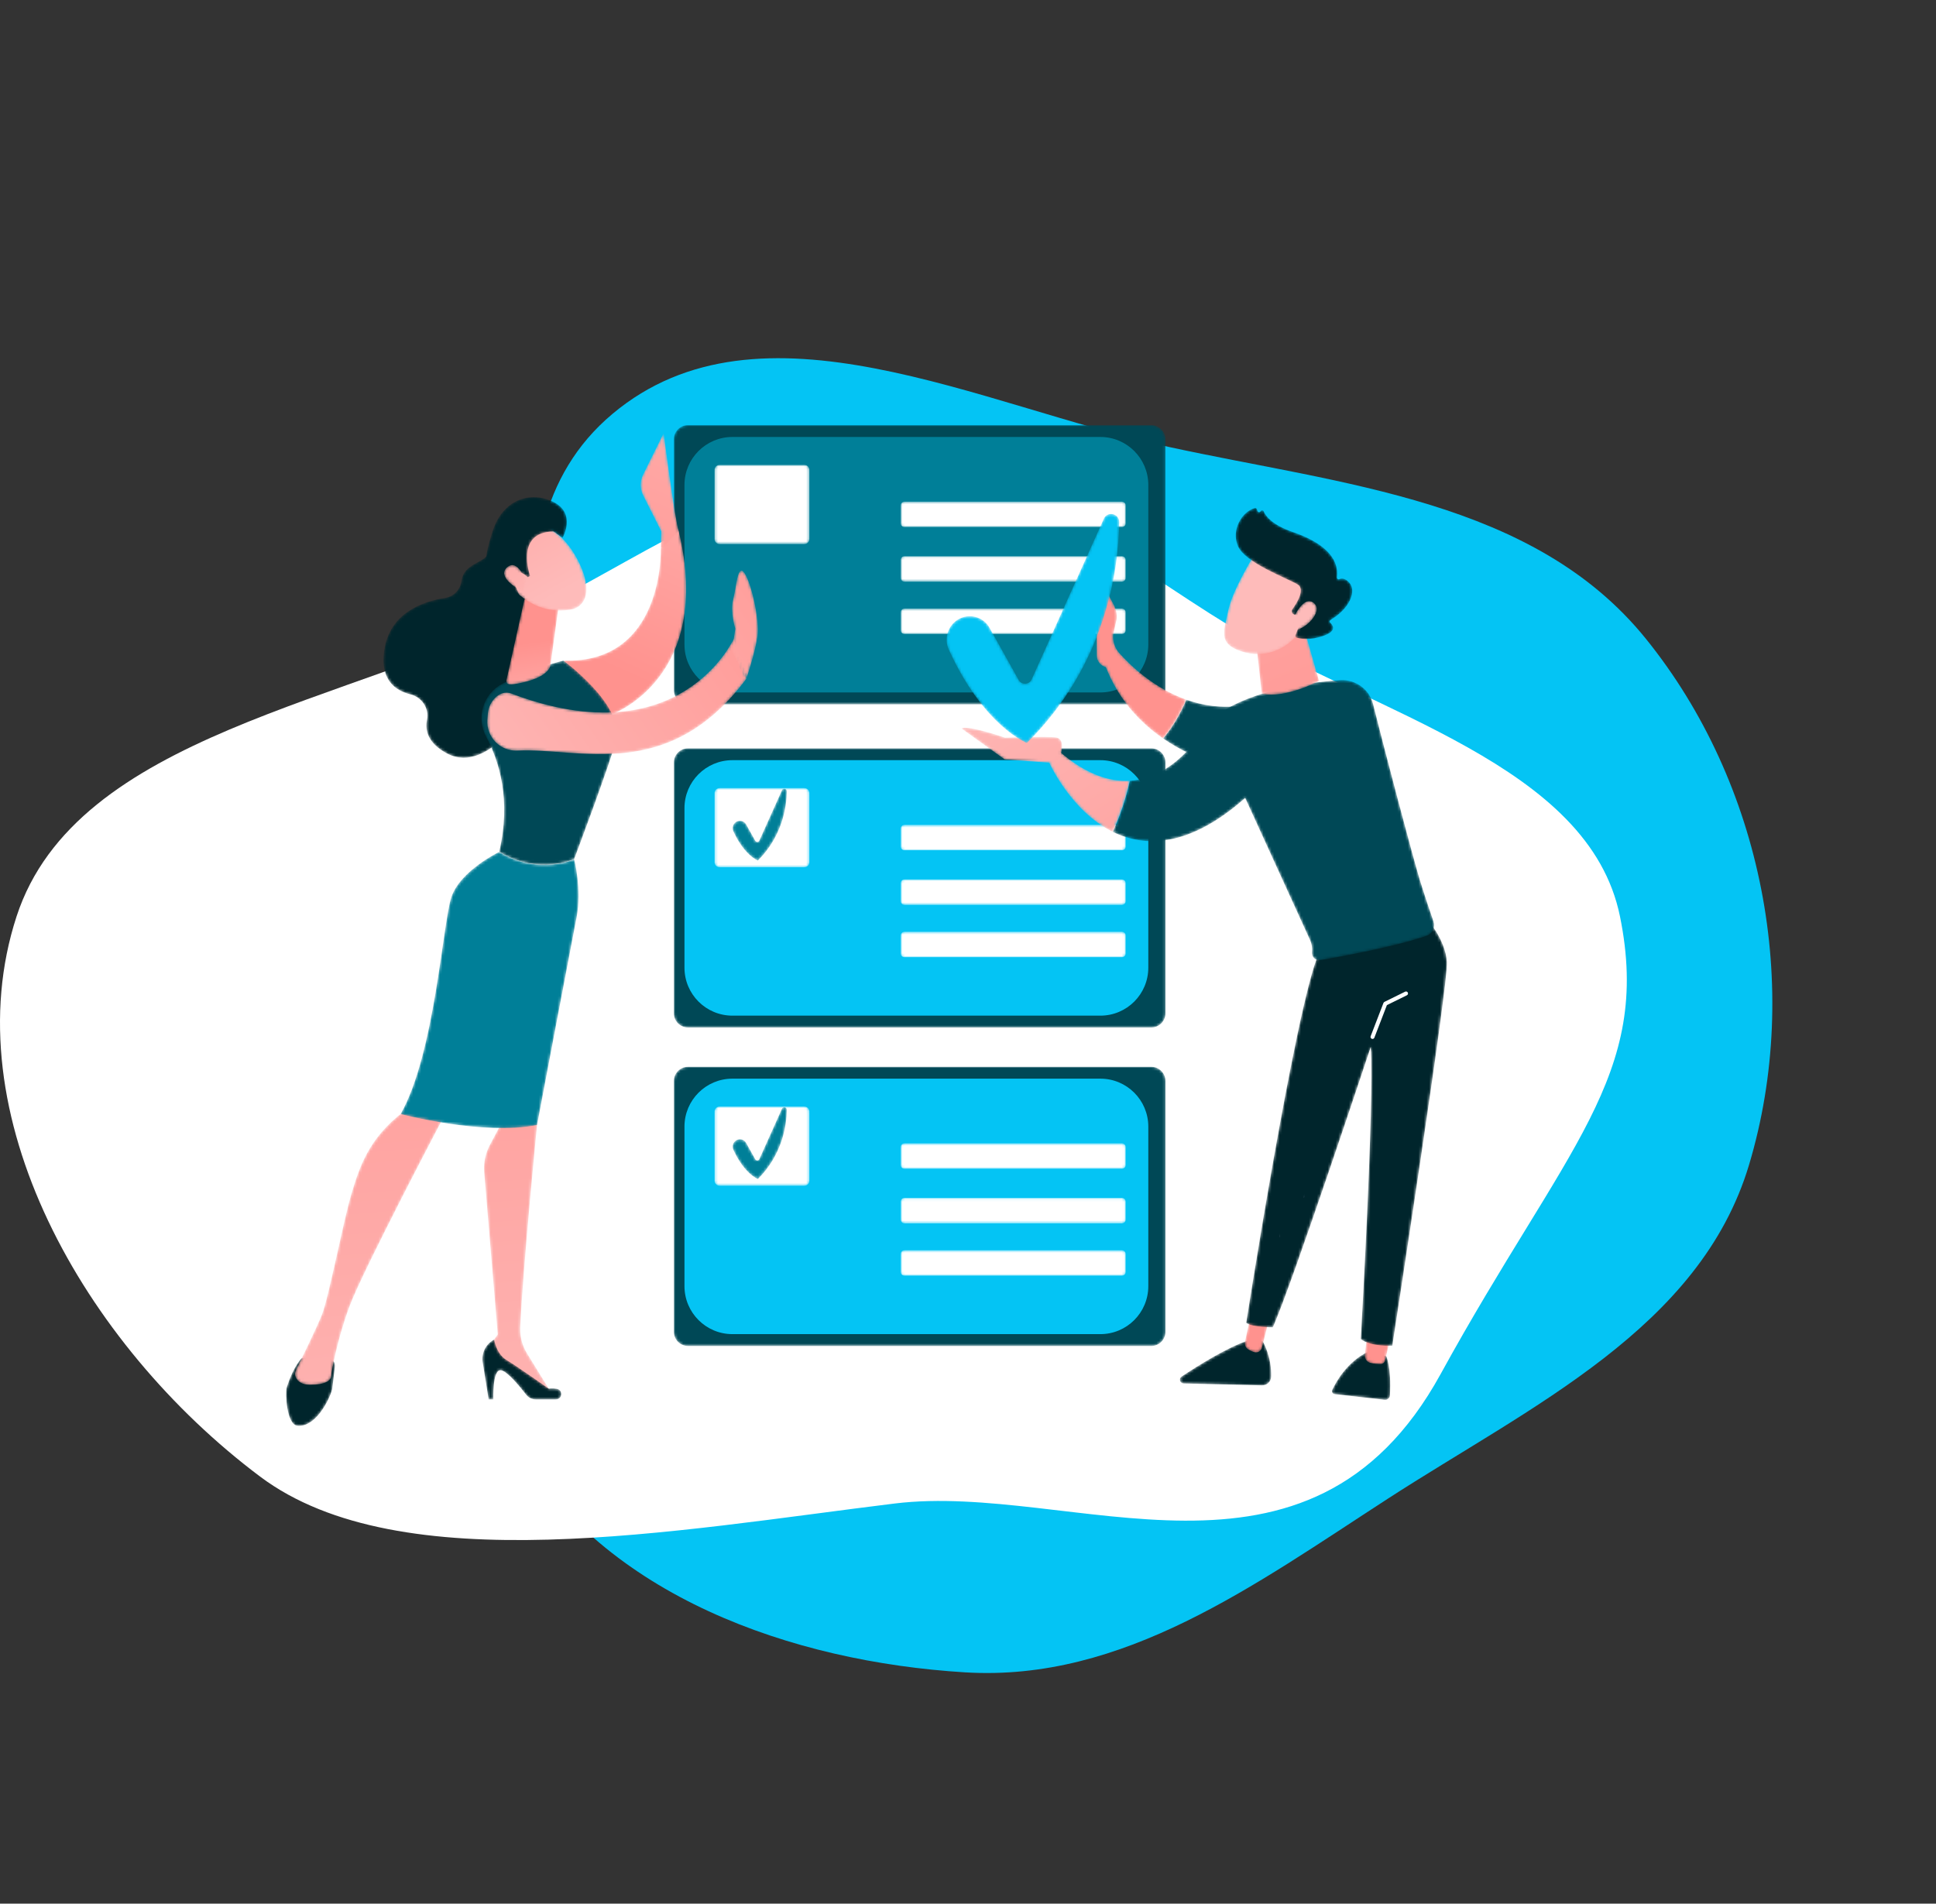 <?xml version="1.0" encoding="UTF-8"?> <svg xmlns="http://www.w3.org/2000/svg" width="724" height="712" viewBox="0 0 724 712" fill="none"><rect x="0" y="0" width="724" height="712" fill="#333333" stroke="none"/> <path fill-rule="evenodd" clip-rule="evenodd" d="M615.473 238.868C659.172 292.935 674.027 369.155 654.072 435.71C635.765 496.765 572.519 525.893 519.03 560.521C469.309 592.709 420.062 629.097 360.922 625.488C295.932 621.521 226.158 596.829 193.206 540.635C161.613 486.761 199.99 423.067 205.768 360.904C212.421 289.329 174.002 200.925 229.073 154.779C284.38 108.436 366.466 151.791 437.005 167.142C502.122 181.313 573.567 187.019 615.473 238.868Z" fill="#04C4F4"></path> <path fill-rule="evenodd" clip-rule="evenodd" d="M334.608 176.85C383.609 178.104 419.721 209.546 459.797 234.062C514.282 267.393 594.211 285.775 605.82 342.762C617.973 402.418 585.378 428.97 538.737 513.934C489.456 603.709 401.053 554.205 334.608 562.334C252.877 572.334 149.873 591.731 97.274 552.271C31.331 502.801 -17.831 416.417 6.19 342.762C28.512 274.314 130.996 263.234 201.813 227.459C245.249 205.515 284.376 175.564 334.608 176.85Z" fill="white"></path> <mask id="mask0_2789_44" style="mask-type:luminance" maskUnits="userSpaceOnUse" x="252" y="159" width="184" height="105"> <path d="M430.531 263.422H257.321C254.381 263.422 252 261.04 252 258.101V164.318C252 161.381 254.381 159 257.321 159H430.531C433.468 159 435.85 161.381 435.85 164.318V258.101C435.85 261.04 433.468 263.422 430.531 263.422Z" fill="white"></path> </mask> <g mask="url(#mask0_2789_44)"> <path d="M430.533 263.423H257.322C254.383 263.423 252 261.04 252 258.101V164.32C252 161.381 254.383 159.003 257.322 159.003H430.533C433.466 159.003 435.85 161.381 435.85 164.32V258.101C435.85 261.04 433.466 263.423 430.533 263.423Z" fill="#004856"></path> </g> <path d="M411.497 258.985H273.903C264.003 258.985 255.969 250.956 255.969 241.05V181.368C255.969 171.463 264.003 163.434 273.903 163.434H411.497C421.398 163.434 429.427 171.463 429.427 181.368V241.05C429.427 250.956 421.398 258.985 411.497 258.985Z" fill="#007F98"></path> <mask id="mask1_2789_44" style="mask-type:luminance" maskUnits="userSpaceOnUse" x="336" y="187" width="85" height="11"> <path d="M419.555 197.148H338.243C337.464 197.148 336.832 196.515 336.832 195.737V189.036C336.832 188.257 337.464 187.625 338.243 187.625H419.555C420.336 187.625 420.969 188.257 420.969 189.036V195.737C420.969 196.515 420.336 197.148 419.555 197.148Z" fill="white"></path> </mask> <g mask="url(#mask1_2789_44)"> <path d="M419.555 197.148H338.243C337.468 197.148 336.832 196.512 336.832 195.737V189.033C336.832 188.258 337.468 187.622 338.243 187.622H419.555C420.339 187.622 420.97 188.258 420.97 189.033V195.737C420.97 196.512 420.339 197.148 419.555 197.148Z" fill="white"></path> </g> <mask id="mask2_2789_44" style="mask-type:luminance" maskUnits="userSpaceOnUse" x="336" y="208" width="85" height="10"> <path d="M419.555 217.561H338.243C337.464 217.561 336.832 216.928 336.832 216.147V209.448C336.832 208.668 337.464 208.035 338.243 208.035H419.555C420.336 208.035 420.969 208.668 420.969 209.448V216.147C420.969 216.928 420.336 217.561 419.555 217.561Z" fill="white"></path> </mask> <g mask="url(#mask2_2789_44)"> <path d="M419.555 217.558H338.243C337.468 217.558 336.832 216.927 336.832 216.148V209.448C336.832 208.668 337.468 208.032 338.243 208.032H419.555C420.339 208.032 420.97 208.668 420.97 209.448V216.148C420.97 216.927 420.339 217.558 419.555 217.558Z" fill="white"></path> </g> <mask id="mask3_2789_44" style="mask-type:luminance" maskUnits="userSpaceOnUse" x="336" y="227" width="85" height="11"> <path d="M419.555 237.14H338.243C337.464 237.14 336.832 236.508 336.832 235.727V229.028C336.832 228.247 337.464 227.615 338.243 227.615H419.555C420.336 227.615 420.969 228.247 420.969 229.028V235.727C420.969 236.508 420.336 237.14 419.555 237.14Z" fill="white"></path> </mask> <g mask="url(#mask3_2789_44)"> <path d="M419.555 237.137H338.243C337.468 237.137 336.832 236.506 336.832 235.727V229.027C336.832 228.247 337.468 227.611 338.243 227.611H419.555C420.339 227.611 420.97 228.247 420.97 229.027V235.727C420.97 236.506 420.339 237.137 419.555 237.137Z" fill="white"></path> </g> <mask id="mask4_2789_44" style="mask-type:luminance" maskUnits="userSpaceOnUse" x="267" y="173" width="36" height="31"> <path d="M300.808 203.498H269.11C268.073 203.498 267.23 202.658 267.23 201.621V175.744C267.23 174.707 268.073 173.867 269.11 173.867H300.808C301.845 173.867 302.685 174.707 302.685 175.744V201.621C302.685 202.658 301.845 203.498 300.808 203.498Z" fill="white"></path> </mask> <g mask="url(#mask4_2789_44)"> <path d="M300.799 203.5H269.101C268.066 203.5 267.223 202.661 267.223 201.622V175.745C267.223 174.707 268.066 173.867 269.101 173.867H300.799C301.838 173.867 302.677 174.707 302.677 175.745V201.622C302.677 202.661 301.838 203.5 300.799 203.5Z" fill="white"></path> </g> <mask id="mask5_2789_44" style="mask-type:luminance" maskUnits="userSpaceOnUse" x="252" y="279" width="184" height="106"> <path d="M430.531 384.304H257.321C254.381 384.304 252 381.92 252 378.983V285.2C252 282.263 254.381 279.882 257.321 279.882H430.531C433.468 279.882 435.85 282.263 435.85 285.2V378.983C435.85 381.92 433.468 384.304 430.531 384.304Z" fill="white"></path> </mask> <g mask="url(#mask5_2789_44)"> <path d="M430.533 384.304H257.322C254.383 384.304 252 381.92 252 378.983V285.2C252 282.263 254.383 279.882 257.322 279.882H430.533C433.466 279.882 435.85 282.263 435.85 285.2V378.983C435.85 381.92 433.466 384.304 430.533 384.304Z" fill="#004856"></path> </g> <path d="M411.497 379.868H273.903C264.003 379.868 255.969 371.838 255.969 361.933V302.248C255.969 292.343 264.003 284.316 273.903 284.316H411.497C421.398 284.316 429.427 292.343 429.427 302.248V361.933C429.427 371.838 421.398 379.868 411.497 379.868Z" fill="#04C4F4"></path> <mask id="mask6_2789_44" style="mask-type:luminance" maskUnits="userSpaceOnUse" x="336" y="308" width="85" height="11"> <path d="M419.555 318.029H338.243C337.464 318.029 336.832 317.397 336.832 316.618V309.917C336.832 309.139 337.464 308.506 338.243 308.506H419.555C420.336 308.506 420.969 309.139 420.969 309.917V316.618C420.969 317.397 420.336 318.029 419.555 318.029Z" fill="white"></path> </mask> <g mask="url(#mask6_2789_44)"> <path d="M419.555 318.028H338.243C337.468 318.028 336.832 317.395 336.832 316.617V309.916C336.832 309.137 337.468 308.505 338.243 308.505H419.555C420.339 308.505 420.97 309.137 420.97 309.916V316.617C420.97 317.395 420.339 318.028 419.555 318.028Z" fill="white"></path> </g> <mask id="mask7_2789_44" style="mask-type:luminance" maskUnits="userSpaceOnUse" x="336" y="328" width="85" height="11"> <path d="M419.555 338.443H338.243C337.464 338.443 336.832 337.811 336.832 337.03V330.331C336.832 329.55 337.464 328.918 338.243 328.918H419.555C420.336 328.918 420.969 329.55 420.969 330.331V337.03C420.969 337.811 420.336 338.443 419.555 338.443Z" fill="white"></path> </mask> <g mask="url(#mask7_2789_44)"> <path d="M419.555 338.442H338.243C337.468 338.442 336.832 337.809 336.832 337.029V330.33C336.832 329.549 337.468 328.916 338.243 328.916H419.555C420.339 328.916 420.97 329.549 420.97 330.33V337.029C420.97 337.809 420.339 338.442 419.555 338.442Z" fill="white"></path> </g> <mask id="mask8_2789_44" style="mask-type:luminance" maskUnits="userSpaceOnUse" x="336" y="348" width="85" height="11"> <path d="M419.555 358.021H338.243C337.464 358.021 336.832 357.389 336.832 356.608V349.909C336.832 349.128 337.464 348.496 338.243 348.496H419.555C420.336 348.496 420.969 349.128 420.969 349.909V356.608C420.969 357.389 420.336 358.021 419.555 358.021Z" fill="white"></path> </mask> <g mask="url(#mask8_2789_44)"> <path d="M419.555 358.02H338.243C337.468 358.02 336.832 357.388 336.832 356.607V349.908C336.832 349.127 337.468 348.495 338.243 348.495H419.555C420.339 348.495 420.97 349.127 420.97 349.908V356.607C420.97 357.388 420.339 358.02 419.555 358.02Z" fill="white"></path> </g> <mask id="mask9_2789_44" style="mask-type:luminance" maskUnits="userSpaceOnUse" x="267" y="294" width="36" height="31"> <path d="M300.808 324.379H269.11C268.073 324.379 267.23 323.539 267.23 322.502V296.624C267.23 295.587 268.073 294.745 269.11 294.745H300.808C301.845 294.745 302.685 295.587 302.685 296.624V322.502C302.685 323.539 301.845 324.379 300.808 324.379Z" fill="white"></path> </mask> <g mask="url(#mask9_2789_44)"> <path d="M300.799 324.379H269.101C268.066 324.379 267.223 323.539 267.223 322.505V296.624C267.223 295.589 268.066 294.745 269.101 294.745H300.799C301.838 294.745 302.677 295.589 302.677 296.624V322.505C302.677 323.539 301.838 324.379 300.799 324.379Z" fill="white"></path> </g> <mask id="mask10_2789_44" style="mask-type:luminance" maskUnits="userSpaceOnUse" x="274" y="295" width="21" height="27"> <path d="M275.371 307.356C276.654 306.603 278.308 307.054 279.033 308.355L282.446 314.472C282.789 315.084 283.683 315.046 283.969 314.406L292.435 295.559C292.857 294.62 294.258 294.937 294.243 295.967C294.156 301.733 292.624 312.69 283.414 321.862C283.414 321.862 278.339 319.89 274.252 310.913C273.66 309.617 274.142 308.078 275.371 307.356Z" fill="white"></path> </mask> <g mask="url(#mask10_2789_44)"> <path d="M275.371 307.358C276.655 306.602 278.307 307.054 279.031 308.354L282.446 314.473C282.79 315.085 283.682 315.045 283.97 314.405L292.433 295.56C292.857 294.62 294.257 294.94 294.241 295.968C294.157 301.735 292.625 312.689 283.414 321.864C283.414 321.864 278.339 319.892 274.252 310.914C273.66 309.618 274.144 308.078 275.371 307.358Z" fill="#007F98"></path> </g> <mask id="mask11_2789_44" style="mask-type:luminance" maskUnits="userSpaceOnUse" x="252" y="399" width="184" height="105"> <path d="M430.531 503.422H257.321C254.381 503.422 252 501.038 252 498.101V404.318C252 401.381 254.381 399 257.321 399H430.531C433.468 399 435.85 401.381 435.85 404.318V498.101C435.85 501.038 433.468 503.422 430.531 503.422Z" fill="white"></path> </mask> <g mask="url(#mask11_2789_44)"> <path d="M430.533 503.422H257.322C254.383 503.422 252 501.038 252 498.101V404.318C252 401.382 254.383 399 257.322 399H430.533C433.466 399 435.85 401.382 435.85 404.318V498.101C435.85 501.038 433.466 503.422 430.533 503.422Z" fill="#004856"></path> </g> <path d="M411.497 498.986H273.903C264.003 498.986 255.969 490.956 255.969 481.051V421.366C255.969 411.461 264.003 403.434 273.903 403.434H411.497C421.398 403.434 429.427 411.461 429.427 421.366V481.051C429.427 490.956 421.398 498.986 411.497 498.986Z" fill="#04C4F4"></path> <mask id="mask12_2789_44" style="mask-type:luminance" maskUnits="userSpaceOnUse" x="336" y="427" width="85" height="11"> <path d="M419.555 437.147H338.243C337.464 437.147 336.832 436.515 336.832 435.736V429.035C336.832 428.257 337.464 427.624 338.243 427.624H419.555C420.336 427.624 420.969 428.257 420.969 429.035V435.736C420.969 436.515 420.336 437.147 419.555 437.147Z" fill="white"></path> </mask> <g mask="url(#mask12_2789_44)"> <path d="M419.555 437.146H338.243C337.468 437.146 336.832 436.514 336.832 435.735V429.034C336.832 428.256 337.468 427.623 338.243 427.623H419.555C420.339 427.623 420.97 428.256 420.97 429.034V435.735C420.97 436.514 420.339 437.146 419.555 437.146Z" fill="white"></path> </g> <mask id="mask13_2789_44" style="mask-type:luminance" maskUnits="userSpaceOnUse" x="336" y="448" width="85" height="10"> <path d="M419.555 457.561H338.243C337.464 457.561 336.832 456.929 336.832 456.148V449.449C336.832 448.668 337.464 448.036 338.243 448.036H419.555C420.336 448.036 420.969 448.668 420.969 449.449V456.148C420.969 456.929 420.336 457.561 419.555 457.561Z" fill="white"></path> </mask> <g mask="url(#mask13_2789_44)"> <path d="M419.555 457.56H338.243C337.468 457.56 336.832 456.928 336.832 456.147V449.448C336.832 448.667 337.468 448.035 338.243 448.035H419.555C420.339 448.035 420.97 448.667 420.97 449.448V456.147C420.97 456.928 420.339 457.56 419.555 457.56Z" fill="white"></path> </g> <mask id="mask14_2789_44" style="mask-type:luminance" maskUnits="userSpaceOnUse" x="336" y="467" width="85" height="11"> <path d="M419.555 477.139H338.243C337.464 477.139 336.832 476.507 336.832 475.726V469.027C336.832 468.246 337.464 467.614 338.243 467.614H419.555C420.336 467.614 420.969 468.246 420.969 469.027V475.726C420.969 476.507 420.336 477.139 419.555 477.139Z" fill="white"></path> </mask> <g mask="url(#mask14_2789_44)"> <path d="M419.555 477.138H338.243C337.468 477.138 336.832 476.506 336.832 475.725V469.026C336.832 468.245 337.468 467.613 338.243 467.613H419.555C420.339 467.613 420.97 468.245 420.97 469.026V475.725C420.97 476.506 420.339 477.138 419.555 477.138Z" fill="white"></path> </g> <mask id="mask15_2789_44" style="mask-type:luminance" maskUnits="userSpaceOnUse" x="267" y="413" width="36" height="31"> <path d="M300.808 443.497H269.11C268.073 443.497 267.23 442.657 267.23 441.62V415.743C267.23 414.705 268.073 413.863 269.11 413.863H300.808C301.845 413.863 302.685 414.705 302.685 415.743V441.62C302.685 442.657 301.845 443.497 300.808 443.497Z" fill="white"></path> </mask> <g mask="url(#mask15_2789_44)"> <path d="M300.799 443.497H269.101C268.066 443.497 267.223 442.657 267.223 441.623V415.742C267.223 414.707 268.066 413.864 269.101 413.864H300.799C301.838 413.864 302.677 414.707 302.677 415.742V441.623C302.677 442.657 301.838 443.497 300.799 443.497Z" fill="white"></path> </g> <mask id="mask16_2789_44" style="mask-type:luminance" maskUnits="userSpaceOnUse" x="274" y="414" width="21" height="27"> <path d="M275.371 426.474C276.654 425.722 278.308 426.172 279.033 427.473L282.446 433.59C282.789 434.202 283.683 434.164 283.969 433.524L292.435 414.678C292.857 413.738 294.258 414.055 294.243 415.085C294.156 420.851 292.624 431.808 283.414 440.98C283.414 440.98 278.339 439.009 274.252 430.031C273.66 428.735 274.142 427.196 275.371 426.474Z" fill="white"></path> </mask> <g mask="url(#mask16_2789_44)"> <path d="M275.371 426.476C276.655 425.72 278.307 426.172 279.031 427.472L282.446 433.591C282.79 434.203 283.682 434.163 283.97 433.523L292.433 414.678C292.857 413.738 294.257 414.058 294.241 415.086C294.157 420.853 292.625 431.807 283.414 440.982C283.414 440.982 278.339 439.01 274.252 430.032C273.66 428.736 274.144 427.196 275.371 426.476Z" fill="#007F98"></path> </g> <mask id="mask17_2789_44" style="mask-type:luminance" maskUnits="userSpaceOnUse" x="434" y="261" width="73" height="31"> <path d="M464.564 263.934C497.701 259.412 506.763 265.841 506.763 265.841L492.104 291.937C492.104 291.937 459.364 293.02 434.977 276.196C439.112 271.239 441.883 265.859 443.621 261.693C449.797 263.885 456.834 264.989 464.564 263.934Z" fill="white"></path> </mask> <g mask="url(#mask17_2789_44)"> <path d="M464.566 263.933C497.703 259.411 506.764 265.84 506.764 265.84L492.105 291.936C492.105 291.936 459.364 293.019 434.977 276.195C439.113 271.238 441.883 265.858 443.622 261.692C449.797 263.884 456.833 264.988 464.566 263.933Z" fill="#004856"></path> </g> <mask id="mask18_2789_44" style="mask-type:luminance" maskUnits="userSpaceOnUse" x="409" y="216" width="35" height="61"> <path d="M409.856 217.832C409.845 216.762 411.274 216.395 411.779 217.338L416.505 226.177C417.417 227.885 417.786 229.831 417.555 231.754L416.344 237.108C416.034 239.705 416.846 242.304 418.585 244.257C422.743 248.928 431.526 257.401 443.617 261.693C441.879 265.859 439.108 271.239 434.973 276.196C426.023 270.022 418.198 261.442 413.527 249.507C411.566 249.018 410.181 247.269 410.15 245.246L409.856 217.832Z" fill="white"></path> </mask> <g mask="url(#mask18_2789_44)"> <path d="M409.856 217.832C409.847 216.762 411.277 216.396 411.782 217.338L416.509 226.177C417.418 227.886 417.786 229.831 417.558 231.754L416.347 237.109C416.035 239.705 416.847 242.304 418.585 244.258C422.746 248.928 431.528 257.402 443.619 261.693C441.881 265.859 439.112 271.239 434.973 276.197C426.024 270.023 418.199 261.442 413.529 249.507C411.567 249.018 410.185 247.269 410.154 245.246L409.856 217.832Z" fill="url(#paint0_linear_2789_44)"></path> </g> <mask id="mask19_2789_44" style="mask-type:luminance" maskUnits="userSpaceOnUse" x="498" y="505" width="22" height="19"> <path d="M518.396 507.202C518.396 507.202 520.368 511.253 519.776 521.905C519.723 522.896 518.847 523.649 517.858 523.539L499.102 521.424C498.347 521.336 497.893 520.538 498.213 519.849C499.681 516.72 503.898 509.163 511.823 505.468L518.396 507.202Z" fill="white"></path> </mask> <g mask="url(#mask19_2789_44)"> <path d="M518.402 507.202C518.402 507.202 520.374 511.253 519.781 521.905C519.728 522.896 518.854 523.649 517.863 523.539L499.106 521.423C498.353 521.336 497.901 520.538 498.222 519.849C499.688 516.72 503.904 509.163 511.831 505.468L518.402 507.202Z" fill="#00252C"></path> </g> <mask id="mask20_2789_44" style="mask-type:luminance" maskUnits="userSpaceOnUse" x="510" y="498" width="11" height="13"> <path d="M520.019 500.122L517.955 508.897C517.775 509.655 517.105 510.201 516.326 510.203C515.289 510.206 513.789 510.121 512.365 509.719C511.072 509.353 510.258 508.073 510.409 506.739L511.377 498.15L520.019 500.122Z" fill="white"></path> </mask> <g mask="url(#mask20_2789_44)"> <path d="M520.017 500.122L517.952 508.897C517.773 509.655 517.102 510.201 516.325 510.203C515.286 510.206 513.785 510.121 512.361 509.719C511.069 509.353 510.258 508.073 510.409 506.739L511.375 498.15L520.017 500.122Z" fill="url(#paint1_linear_2789_44)"></path> </g> <mask id="mask21_2789_44" style="mask-type:luminance" maskUnits="userSpaceOnUse" x="441" y="501" width="35" height="18"> <path d="M472.165 501.572C472.165 501.572 475.637 507.274 475.365 514.979C475.301 516.792 473.747 518.2 471.932 518.154L442.625 517.424C441.253 517.389 440.741 515.611 441.883 514.851C447.526 511.097 458.606 504.094 466.562 501.431L472.165 501.572Z" fill="white"></path> </mask> <g mask="url(#mask21_2789_44)"> <path d="M472.164 501.572C472.164 501.572 475.634 507.274 475.363 514.979C475.299 516.792 473.745 518.2 471.93 518.154L442.626 517.424C441.251 517.389 440.742 515.612 441.883 514.851C447.526 511.097 458.605 504.094 466.562 501.431L472.164 501.572Z" fill="#00252C"></path> </g> <mask id="mask22_2789_44" style="mask-type:luminance" maskUnits="userSpaceOnUse" x="465" y="488" width="10" height="18"> <path d="M474.664 493.13L471.919 504.079C471.614 505.303 470.37 506.084 469.151 505.757C468.408 505.557 467.54 505.201 466.621 504.571C465.748 503.972 465.338 502.886 465.566 501.852L468.485 488.57L474.664 493.13Z" fill="white"></path> </mask> <g mask="url(#mask22_2789_44)"> <path d="M474.664 493.13L471.921 504.08C471.614 505.304 470.368 506.085 469.15 505.757C468.408 505.558 467.538 505.201 466.622 504.572C465.748 503.972 465.34 502.886 465.565 501.852L468.486 488.57L474.664 493.13Z" fill="url(#paint2_linear_2789_44)"></path> </g> <mask id="mask23_2789_44" style="mask-type:luminance" maskUnits="userSpaceOnUse" x="466" y="343" width="76" height="161"> <path d="M533.466 343.494C533.466 343.494 540.552 351.319 541.089 359.831C541.63 368.342 520.661 503.343 520.661 503.343C520.661 503.343 512.646 503.765 508.866 500.849C508.866 500.849 513.983 412.277 512.62 391.523C512.62 391.523 483.163 480.548 475.993 496.427C475.993 496.427 468.309 496.493 466.027 494.775C466.027 494.775 484.379 377.138 493.06 356.835L533.466 343.494Z" fill="white"></path> </mask> <g mask="url(#mask23_2789_44)"> <path d="M533.478 343.494C533.478 343.494 540.565 351.319 541.104 359.831C541.642 368.342 520.676 503.343 520.676 503.343C520.676 503.343 512.657 503.766 508.882 500.849C508.882 500.849 513.994 412.277 512.632 391.524C512.632 391.524 483.179 480.548 476.007 496.427C476.007 496.427 468.322 496.494 466.043 494.775C466.043 494.775 484.39 377.138 493.073 356.834L533.478 343.494Z" fill="#00252C"></path> </g> <path d="M513.277 388.581C513.189 388.581 513.096 388.565 513.008 388.532C512.621 388.384 512.43 387.951 512.577 387.567L517.367 375.122C517.436 374.948 517.563 374.805 517.735 374.72L525.474 370.903C525.846 370.72 526.292 370.874 526.478 371.243C526.659 371.614 526.508 372.063 526.135 372.244L518.656 375.931L513.973 388.102C513.86 388.399 513.576 388.581 513.277 388.581Z" fill="white"></path> <mask id="mask24_2789_44" style="mask-type:luminance" maskUnits="userSpaceOnUse" x="416" y="254" width="121" height="106"> <path d="M452.127 269.704C465.204 258.455 488.052 255.283 501.173 254.399C506.921 254.015 512.122 257.774 513.512 263.367C517.545 279.573 528.72 321.815 530.986 329.116C532.845 335.105 534.829 340.971 536.097 344.643C536.855 346.835 535.708 349.229 533.518 349.995C522.111 353.992 501.979 357.695 493.829 359.108C492.036 359.418 490.454 357.92 490.659 356.112C490.83 354.578 490.582 353.027 489.942 351.623L465.67 298.445C444.711 317.001 428.185 317.05 416.16 311.117C419.002 304.841 421.117 298.473 422.516 292.01C441.387 290.924 452.127 269.704 452.127 269.704Z" fill="white"></path> </mask> <g mask="url(#mask24_2789_44)"> <path d="M452.113 269.706C465.191 258.457 488.036 255.284 501.159 254.401C506.905 254.017 512.11 257.775 513.499 263.368C517.529 279.574 528.704 321.816 530.974 329.117C532.829 335.106 534.817 340.972 536.081 344.645C536.839 346.836 535.694 349.23 533.503 349.996C522.095 353.993 501.967 357.696 493.817 359.109C492.022 359.419 490.44 357.921 490.644 356.113C490.817 354.579 490.569 353.027 489.93 351.624L465.657 298.446C444.696 317.002 428.172 317.051 416.145 311.118C418.99 304.842 421.102 298.474 422.5 292.011C441.374 290.925 452.113 269.706 452.113 269.706Z" fill="#004856"></path> </g> <mask id="mask25_2789_44" style="mask-type:luminance" maskUnits="userSpaceOnUse" x="392" y="281" width="31" height="31"> <path d="M392.285 285.094L396.131 281.015C406.11 289.662 414.954 292.443 422.498 292.01C421.1 298.473 418.985 304.841 416.142 311.117C400.305 303.3 392.285 285.094 392.285 285.094Z" fill="white"></path> </mask> <g mask="url(#mask25_2789_44)"> <path d="M392.293 285.093L396.139 281.014C406.119 289.661 414.961 292.442 422.505 292.009C421.108 298.472 418.991 304.841 416.15 311.117C400.313 303.299 392.293 285.093 392.293 285.093Z" fill="url(#paint3_linear_2789_44)"></path> </g> <mask id="mask26_2789_44" style="mask-type:luminance" maskUnits="userSpaceOnUse" x="359" y="272" width="39" height="14"> <path d="M394.647 285.439L375.739 284.049L359.5 272.416C362.163 271.138 375.873 275.911 375.873 275.911C375.873 275.911 390.829 275.345 394.811 275.788C398.117 276.157 397.11 280.858 396.672 282.441C396.583 282.763 396.519 282.955 396.519 282.955L394.647 285.439Z" fill="white"></path> </mask> <g mask="url(#mask26_2789_44)"> <path d="M394.646 285.439L375.739 284.049L359.5 272.416C362.163 271.138 375.875 275.911 375.875 275.911C375.875 275.911 390.829 275.345 394.81 275.788C398.118 276.157 397.112 280.858 396.673 282.44C396.583 282.763 396.521 282.956 396.521 282.956L394.646 285.439Z" fill="url(#paint4_linear_2789_44)"></path> </g> <mask id="mask27_2789_44" style="mask-type:luminance" maskUnits="userSpaceOnUse" x="469" y="229" width="25" height="31"> <path d="M486.077 229.331L493.277 254.689C493.277 254.689 480.973 261.301 471.878 259.513L469.379 237.162L486.077 229.331Z" fill="white"></path> </mask> <g mask="url(#mask27_2789_44)"> <path d="M486.079 229.332L493.279 254.69C493.279 254.69 480.977 261.301 471.881 259.514L469.379 237.162L486.079 229.332Z" fill="url(#paint5_linear_2789_44)"></path> </g> <mask id="mask28_2789_44" style="mask-type:luminance" maskUnits="userSpaceOnUse" x="457" y="206" width="37" height="39"> <path d="M469.611 206.57C469.611 206.57 460.943 220.433 459.348 228.151C457.753 235.868 455.32 240.67 464.085 243.581C472.85 246.49 481.101 243.141 486.365 236.002C486.365 236.002 494.582 225.017 493.87 219.908C493.156 214.8 469.611 206.57 469.611 206.57Z" fill="white"></path> </mask> <g mask="url(#mask28_2789_44)"> <path d="M469.609 206.57C469.609 206.57 460.942 220.433 459.35 228.151C457.753 235.868 455.319 240.669 464.085 243.581C472.851 246.49 481.1 243.141 486.366 236.002C486.366 236.002 494.582 225.017 493.872 219.908C493.154 214.8 469.609 206.57 469.609 206.57Z" fill="url(#paint6_linear_2789_44)"></path> </g> <mask id="mask29_2789_44" style="mask-type:luminance" maskUnits="userSpaceOnUse" x="462" y="190" width="44" height="50"> <path d="M484.136 229.969L483.657 229.667C483.047 229.28 482.883 228.463 483.306 227.879C484.942 225.616 488.253 220.367 485.255 218.579C481.388 216.275 465.571 210.513 462.916 204.199C460.363 198.13 464.432 191.396 469.243 190.026C469.563 189.934 469.904 190.095 470.014 190.413L470.283 191.178C470.467 191.703 471.197 191.736 471.43 191.232C471.65 190.745 472.341 190.748 472.554 191.237C473.376 193.132 475.878 196.374 483.475 198.983C494.271 202.688 500.938 208.278 499.976 215.975C499.914 216.464 500.393 216.812 500.846 216.623C501.742 216.244 503.089 216.206 504.621 217.942C507.286 220.961 505.046 227.424 497.546 231.897C497.19 232.11 497.118 232.606 497.428 232.88C498.524 233.851 500.05 235.997 494.995 237.799C489.769 239.663 486.184 238.913 484.827 238.475C484.489 238.365 484.317 237.996 484.443 237.666L486.934 231.144C487.075 230.775 486.84 230.371 486.45 230.312L484.136 229.969Z" fill="white"></path> </mask> <g mask="url(#mask29_2789_44)"> <path d="M484.136 229.969L483.654 229.667C483.044 229.28 482.882 228.463 483.306 227.88C484.942 225.616 488.253 220.367 485.252 218.579C481.389 216.275 465.567 210.513 462.915 204.199C460.363 198.13 464.432 191.396 469.24 190.026C469.56 189.934 469.903 190.095 470.013 190.413L470.28 191.178C470.466 191.703 471.196 191.736 471.429 191.232C471.649 190.745 472.34 190.748 472.55 191.237C473.375 193.132 475.875 196.374 483.473 198.983C494.267 202.688 500.935 208.278 499.972 215.975C499.915 216.464 500.392 216.813 500.845 216.623C501.742 216.244 503.087 216.205 504.618 217.942C507.284 220.96 505.042 227.424 497.544 231.897C497.186 232.109 497.115 232.606 497.425 232.88C498.522 233.851 500.048 235.996 494.992 237.799C489.769 239.663 486.182 238.913 484.823 238.475C484.489 238.365 484.317 237.996 484.441 237.666L486.931 231.145C487.074 230.775 486.836 230.371 486.45 230.312L484.136 229.969Z" fill="#00252C"></path> </g> <mask id="mask30_2789_44" style="mask-type:luminance" maskUnits="userSpaceOnUse" x="483" y="224" width="10" height="12"> <path d="M483.629 231.35C483.629 231.35 487.506 222.244 491.354 225.534C495.205 228.825 487.567 235.818 484.1 235.664L483.629 231.35Z" fill="white"></path> </mask> <g mask="url(#mask30_2789_44)"> <path d="M483.629 231.35C483.629 231.35 487.506 222.245 491.355 225.535C495.205 228.825 487.567 235.818 484.102 235.665L483.629 231.35Z" fill="url(#paint7_linear_2789_44)"></path> </g> <mask id="mask31_2789_44" style="mask-type:luminance" maskUnits="userSpaceOnUse" x="354" y="192" width="65" height="86"> <path d="M358.37 231.642C362.465 229.24 367.737 230.674 370.052 234.822L380.932 254.329C382.023 256.28 384.873 256.157 385.789 254.119L412.778 194.026C414.125 191.03 418.591 192.042 418.54 195.33C418.266 213.71 413.388 248.647 384.02 277.894C384.02 277.894 367.834 271.603 354.801 242.98C352.919 238.847 354.453 233.941 358.37 231.642Z" fill="white"></path> </mask> <g mask="url(#mask31_2789_44)"> <path d="M358.386 231.641C362.481 229.239 367.754 230.673 370.066 234.821L380.946 254.328C382.039 256.279 384.889 256.156 385.804 254.118L412.794 194.023C414.14 191.029 418.608 192.041 418.553 195.328C418.282 213.708 413.404 248.646 384.033 277.893C384.033 277.893 367.851 271.601 354.815 242.979C352.935 238.846 354.468 233.94 358.386 231.641Z" fill="#04C4F4"></path> </g> <mask id="mask32_2789_44" style="mask-type:luminance" maskUnits="userSpaceOnUse" x="478" y="461" width="1" height="2"> <path d="M478.453 462.814C478.462 462.302 478.47 461.792 478.478 461.283C478.564 461.6 478.652 461.918 478.74 462.23C478.808 462.471 478.681 462.722 478.453 462.814Z" fill="white"></path> </mask> <g mask="url(#mask32_2789_44)"> <path d="M478.453 462.814C478.462 462.302 478.47 461.792 478.478 461.283C478.564 461.6 478.652 461.918 478.74 462.23C478.808 462.471 478.681 462.722 478.453 462.814Z" fill="url(#paint8_linear_2789_44)"></path> </g> <mask id="mask33_2789_44" style="mask-type:luminance" maskUnits="userSpaceOnUse" x="487" y="446" width="1" height="3"> <path d="M487.473 448.077C487.559 447.516 487.645 446.95 487.731 446.39C487.765 446.784 487.8 447.173 487.837 447.56C487.86 447.801 487.702 448.018 487.473 448.077Z" fill="white"></path> </mask> <g mask="url(#mask33_2789_44)"> <path d="M487.473 448.077C487.559 447.516 487.645 446.95 487.731 446.39C487.765 446.784 487.8 447.173 487.837 447.56C487.86 447.801 487.702 448.018 487.473 448.077Z" fill="url(#paint9_linear_2789_44)"></path> </g> <path d="M111.512 484.981C111.669 484.494 111.823 484.013 111.98 483.527C111.97 483.857 111.962 484.179 111.955 484.505C111.95 484.756 111.756 484.96 111.512 484.981Z" fill="white"></path> <mask id="mask34_2789_44" style="mask-type:luminance" maskUnits="userSpaceOnUse" x="239" y="162" width="15" height="45"> <path d="M247.112 205.246L247.307 198.765L240.534 185.317C239.295 182.859 239.285 179.958 240.509 177.492L248.18 162C248.18 162 252.61 195.624 253.775 198.417C254.943 201.213 250.615 206.232 250.615 206.232L247.112 205.246Z" fill="white"></path> </mask> <g mask="url(#mask34_2789_44)"> <path d="M247.113 205.245L247.307 198.763L240.535 185.314C239.296 182.857 239.284 179.958 240.508 177.492L248.181 161.999C248.181 161.999 252.61 195.621 253.774 198.416C254.944 201.211 250.617 206.23 250.617 206.23L247.113 205.245Z" fill="url(#paint10_linear_2789_44)"></path> </g> <mask id="mask35_2789_44" style="mask-type:luminance" maskUnits="userSpaceOnUse" x="143" y="199" width="60" height="85"> <path d="M191.038 199.572C191.038 199.572 183.796 203.093 182.465 207.139C181.396 210.386 173.389 210.806 172.598 217.189C172.19 220.485 169.751 223.127 166.467 223.629C158.29 224.884 145.688 229.129 143.671 243.328C142.132 254.165 147.657 258.274 153.455 259.696C157.713 260.74 160.543 264.883 159.682 269.183C158.856 273.305 160.088 278.073 167.231 281.842C183.241 290.29 199.229 261.829 199.229 261.829L202.504 212.137L191.038 199.572Z" fill="white"></path> </mask> <g mask="url(#mask35_2789_44)"> <path d="M191.038 199.572C191.038 199.572 183.796 203.094 182.465 207.137C181.396 210.386 173.39 210.805 172.599 217.189C172.19 220.484 169.751 223.127 166.467 223.63C158.29 224.884 145.688 229.129 143.671 243.327C142.132 254.165 147.657 258.273 153.455 259.695C157.713 260.739 160.543 264.883 159.682 269.183C158.856 273.304 160.088 278.072 167.231 281.842C183.241 290.289 199.229 261.828 199.229 261.828L202.504 212.137L191.038 199.572Z" fill="#00252C"></path> </g> <mask id="mask36_2789_44" style="mask-type:luminance" maskUnits="userSpaceOnUse" x="210" y="198" width="47" height="70"> <path d="M247.101 205.246C247.101 205.246 248.563 248.336 210.699 247.074C210.699 247.074 222.381 266.135 228.478 267.29C228.478 267.29 267.215 253.844 253.764 198.417L247.101 205.246Z" fill="white"></path> </mask> <g mask="url(#mask36_2789_44)"> <path d="M247.101 205.244C247.101 205.244 248.563 248.333 210.699 247.073C210.699 247.073 222.383 266.134 228.478 267.289C228.478 267.289 267.216 253.841 253.764 198.415L247.101 205.244Z" fill="url(#paint11_linear_2789_44)"></path> </g> <mask id="mask37_2789_44" style="mask-type:luminance" maskUnits="userSpaceOnUse" x="107" y="507" width="19" height="27"> <path d="M125.245 511.163L124.209 519.68C123.131 523.726 117.92 533.925 111.233 533.262C107.118 532.852 106.623 520.832 107.196 519.027C108.241 515.742 110.153 510.805 112.909 507.901H122.356C124.103 507.901 125.456 509.43 125.245 511.163Z" fill="white"></path> </mask> <g mask="url(#mask37_2789_44)"> <path d="M125.245 511.163L124.209 519.68C123.131 523.726 117.92 533.925 111.233 533.262C107.118 532.852 106.623 520.832 107.196 519.027C108.241 515.742 110.153 510.805 112.909 507.901H122.356C124.103 507.901 125.456 509.43 125.245 511.163Z" fill="#00252C"></path> </g> <mask id="mask38_2789_44" style="mask-type:luminance" maskUnits="userSpaceOnUse" x="181" y="411" width="26" height="111"> <path d="M199.247 411.399L200.84 420.779C200.84 420.779 195.501 474.867 194.551 496.504C194.402 499.894 195.281 503.246 197.06 506.137L206.345 521.216L182.746 507.292L182.278 504.411L186.139 499.1L181.08 438.506C180.783 434.947 181.517 431.377 183.197 428.225L188.078 419.055L199.247 411.399Z" fill="white"></path> </mask> <g mask="url(#mask38_2789_44)"> <path d="M199.247 411.399L200.84 420.779C200.84 420.779 195.501 474.867 194.551 496.504C194.402 499.894 195.281 503.246 197.06 506.137L206.345 521.216L182.746 507.292L182.278 504.411L186.139 499.1L181.08 438.506C180.783 434.947 181.517 431.377 183.197 428.225L188.078 419.055L199.247 411.399Z" fill="url(#paint12_linear_2789_44)"></path> </g> <mask id="mask39_2789_44" style="mask-type:luminance" maskUnits="userSpaceOnUse" x="180" y="501" width="30" height="23"> <path d="M207.89 523.4H200.359C198.948 523.4 197.619 522.752 196.761 521.636C194.413 518.586 189.548 512.633 187.223 512.479C184.091 512.269 184.493 523.4 184.493 523.4H182.737L180.514 509.568C179.955 506.088 181.684 502.641 184.811 501.01C184.811 501.01 185.525 506.303 189.407 508.646C193.287 510.986 205.199 519.37 205.199 519.37C205.199 519.37 206.658 519.162 208.261 519.452C210.635 519.882 210.304 523.4 207.89 523.4Z" fill="white"></path> </mask> <g mask="url(#mask39_2789_44)"> <path d="M207.89 523.4H200.359C198.948 523.4 197.619 522.752 196.761 521.636C194.413 518.586 189.548 512.633 187.223 512.479C184.091 512.269 184.493 523.4 184.493 523.4H182.737L180.514 509.568C179.955 506.088 181.684 502.641 184.811 501.01C184.811 501.01 185.525 506.303 189.407 508.646C193.287 510.986 205.199 519.37 205.199 519.37C205.199 519.37 206.658 519.162 208.261 519.452C210.635 519.882 210.304 523.4 207.89 523.4Z" fill="#00252C"></path> </g> <mask id="mask40_2789_44" style="mask-type:luminance" maskUnits="userSpaceOnUse" x="110" y="411" width="57" height="107"> <path d="M166.908 415.855C166.908 415.855 135.626 475.194 130.653 488.743C125.68 502.291 123.938 513.593 123.871 514.664C123.767 516.336 121.687 517.939 115.953 517.939C112.994 517.939 111.545 516.753 110.835 515.606C110.23 514.625 110.199 513.401 110.709 512.367C112.518 508.705 118.261 497.003 120.388 491.695C122.927 485.357 128.389 456.635 131.385 446.649C134.38 436.662 137.766 425.831 150.811 415.855C150.811 415.855 159.766 407.082 166.908 415.855Z" fill="white"></path> </mask> <g mask="url(#mask40_2789_44)"> <path d="M166.908 415.855C166.908 415.855 135.626 475.194 130.653 488.743C125.68 502.291 123.938 513.593 123.871 514.664C123.767 516.336 121.687 517.939 115.953 517.939C112.994 517.939 111.545 516.753 110.835 515.606C110.23 514.625 110.199 513.401 110.709 512.367C112.518 508.705 118.261 497.003 120.388 491.695C122.927 485.357 128.389 456.635 131.385 446.649C134.38 436.662 137.766 425.831 150.811 415.855C150.811 415.855 159.766 407.082 166.908 415.855Z" fill="url(#paint13_linear_2789_44)"></path> </g> <mask id="mask41_2789_44" style="mask-type:luminance" maskUnits="userSpaceOnUse" x="180" y="247" width="51" height="77"> <path d="M186.677 318.622C191.258 299.208 186.649 284.582 181.807 275.566C177.946 268.373 180.661 259.477 187.903 255.711C199.221 249.826 210.703 247.074 210.703 247.074C210.703 247.074 233.129 263.467 230.468 276.301C228.909 283.821 214.705 321.352 214.705 321.352C214.705 321.352 201.572 327.567 186.677 318.622Z" fill="white"></path> </mask> <g mask="url(#mask41_2789_44)"> <path d="M186.677 318.622C191.258 299.208 186.649 284.582 181.807 275.566C177.946 268.373 180.661 259.477 187.903 255.711C199.221 249.826 210.703 247.074 210.703 247.074C210.703 247.074 233.129 263.467 230.468 276.301C228.909 283.821 214.705 321.352 214.705 321.352C214.705 321.352 201.572 327.567 186.677 318.622Z" fill="#004856"></path> </g> <mask id="mask42_2789_44" style="mask-type:luminance" maskUnits="userSpaceOnUse" x="149" y="318" width="68" height="104"> <path d="M168.796 335.551C172.08 325.656 186.689 318.622 186.689 318.622C201.584 327.567 214.717 321.352 214.717 321.352C214.717 321.352 217.662 332.611 215.629 343.074C213.596 353.536 200.841 420.778 200.841 420.778C180.745 424.85 149.836 416.681 149.836 416.681C162.637 393.953 165.512 345.442 168.796 335.551Z" fill="white"></path> </mask> <g mask="url(#mask42_2789_44)"> <path d="M168.796 335.551C172.08 325.656 186.689 318.622 186.689 318.622C201.584 327.567 214.717 321.352 214.717 321.352C214.717 321.352 217.662 332.611 215.629 343.074C213.596 353.536 200.841 420.778 200.841 420.778C180.745 424.85 149.836 416.681 149.836 416.681C162.637 393.953 165.512 345.442 168.796 335.551Z" fill="#007F98"></path> </g> <mask id="mask43_2789_44" style="mask-type:luminance" maskUnits="userSpaceOnUse" x="189" y="221" width="20" height="35"> <path d="M196.048 224.476L189.485 253.947C188.857 256.54 191.223 256.115 193.848 255.621C198.147 254.812 203.686 253.143 205.537 249.798C205.727 249.458 205.819 249.074 205.873 248.687L208.692 228.253C208.915 226.632 208.039 225.058 206.544 224.394L201.102 221.982C199.01 221.055 196.585 222.249 196.048 224.476Z" fill="white"></path> </mask> <g mask="url(#mask43_2789_44)"> <path d="M196.049 224.473L189.485 253.944C188.857 256.539 191.224 256.114 193.848 255.62C198.147 254.811 203.687 253.14 205.539 249.797C205.728 249.455 205.82 249.072 205.872 248.685L208.693 228.251C208.917 226.63 208.039 225.057 206.545 224.392L201.102 221.981C199.012 221.054 196.587 222.246 196.049 224.473Z" fill="url(#paint14_linear_2789_44)"></path> </g> <mask id="mask44_2789_44" style="mask-type:luminance" maskUnits="userSpaceOnUse" x="189" y="195" width="31" height="34"> <path d="M203.747 196.418C203.747 196.418 211.516 199.698 216.799 210.926C222.084 222.154 218.138 227.34 213.183 228.051C208.226 228.763 200.815 228.653 192.975 221.401C185.137 214.147 193.646 192.528 203.747 196.418Z" fill="white"></path> </mask> <g mask="url(#mask44_2789_44)"> <path d="M203.747 196.42C203.747 196.42 211.517 199.7 216.8 210.927C222.084 222.157 218.139 227.341 213.183 228.054C208.226 228.764 200.815 228.656 192.975 221.402C185.137 214.149 193.646 192.53 203.747 196.42Z" fill="url(#paint15_linear_2789_44)"></path> </g> <mask id="mask45_2789_44" style="mask-type:luminance" maskUnits="userSpaceOnUse" x="181" y="185" width="31" height="42"> <path d="M198.239 215.407C198.239 215.407 192.378 198.978 206.942 198.786L210.369 201.18C210.369 201.18 215.713 192.072 206.942 187.724C198.17 183.379 187.907 186.969 184.173 198.786C180.441 210.601 179.804 218.51 186.015 224.164C192.224 229.818 194.782 223.409 194.782 223.409C194.782 223.409 191.4 218.121 192.777 215.292C194.155 212.462 197.33 215.876 197.33 215.876L198.239 215.407Z" fill="white"></path> </mask> <g mask="url(#mask45_2789_44)"> <path d="M198.239 215.406C198.239 215.406 192.378 198.977 206.943 198.787L210.369 201.18C210.369 201.18 215.713 192.071 206.943 187.722C198.17 183.377 187.907 186.968 184.174 198.787C180.441 210.599 179.804 218.511 186.015 224.162C192.224 229.817 194.782 223.408 194.782 223.408C194.782 223.408 191.4 218.121 192.777 215.292C194.155 212.461 197.33 215.875 197.33 215.875L198.239 215.406Z" fill="#00252C"></path> </g> <mask id="mask46_2789_44" style="mask-type:luminance" maskUnits="userSpaceOnUse" x="188" y="211" width="9" height="11"> <path d="M196.607 217.236C196.607 217.236 193.644 208.775 189.69 212.145C185.737 215.515 192.904 219.96 195.71 221.402L196.607 217.236Z" fill="white"></path> </mask> <g mask="url(#mask46_2789_44)"> <path d="M196.606 217.234C196.606 217.234 193.644 208.775 189.69 212.145C185.737 215.516 192.904 219.959 195.711 221.401L196.606 217.234Z" fill="url(#paint16_linear_2789_44)"></path> </g> <mask id="mask47_2789_44" style="mask-type:luminance" maskUnits="userSpaceOnUse" x="182" y="238" width="98" height="45"> <path d="M274.436 238.831C274.436 238.831 254.581 283.409 191.167 259.36C186.988 257.775 182.799 262.299 182.451 266.755L182.264 269.164C181.762 275.62 187.029 281.061 193.497 280.733C216.655 279.56 249.918 293.098 279.139 253.844L274.436 238.831Z" fill="white"></path> </mask> <g mask="url(#mask47_2789_44)"> <path d="M274.436 238.831C274.436 238.831 254.581 283.409 191.167 259.36C186.988 257.775 182.799 262.299 182.451 266.755L182.264 269.164C181.762 275.62 187.029 281.061 193.497 280.733C216.655 279.56 249.918 293.098 279.139 253.844L274.436 238.831Z" fill="url(#paint17_linear_2789_44)"></path> </g> <mask id="mask48_2789_44" style="mask-type:luminance" maskUnits="userSpaceOnUse" x="273" y="213" width="11" height="41"> <path d="M279.125 253.844C279.125 253.844 282.443 244.078 283.275 237.976C284.11 231.871 281.04 218.172 278.405 214.321C275.768 210.469 275.327 219.91 274.139 224.348C272.954 228.786 274.964 235.118 274.964 235.118L273.75 243.417L279.125 253.844Z" fill="white"></path> </mask> <g mask="url(#mask48_2789_44)"> <path d="M279.123 253.844C279.123 253.844 282.443 244.08 283.276 237.976C284.111 231.871 281.04 218.174 278.406 214.322C275.769 210.472 275.327 219.912 274.138 224.348C272.955 228.787 274.963 235.119 274.963 235.119L273.75 243.419L279.123 253.844Z" fill="url(#paint18_linear_2789_44)"></path> </g> <defs> <linearGradient id="paint0_linear_2789_44" x1="952.93" y1="-38.088" x2="897.209" y2="-35.142" gradientUnits="userSpaceOnUse"> <stop stop-color="#FEBBBA"></stop> <stop offset="1" stop-color="#FF928E"></stop> </linearGradient> <linearGradient id="paint1_linear_2789_44" x1="1229.27" y1="381.358" x2="1212.66" y2="379.487" gradientUnits="userSpaceOnUse"> <stop stop-color="#FEBBBA"></stop> <stop offset="1" stop-color="#FF928E"></stop> </linearGradient> <linearGradient id="paint2_linear_2789_44" x1="1062.83" y1="383.014" x2="1047.17" y2="382.352" gradientUnits="userSpaceOnUse"> <stop stop-color="#FEBBBA"></stop> <stop offset="1" stop-color="#FF928E"></stop> </linearGradient> <linearGradient id="paint3_linear_2789_44" x1="799.328" y1="-38.136" x2="899.299" y2="119.628" gradientUnits="userSpaceOnUse"> <stop stop-color="#FEBBBA"></stop> <stop offset="1" stop-color="#FF928E"></stop> </linearGradient> <linearGradient id="paint4_linear_2789_44" x1="737.075" y1="1.387" x2="833.399" y2="153.395" gradientUnits="userSpaceOnUse"> <stop stop-color="#FEBBBA"></stop> <stop offset="1" stop-color="#FF928E"></stop> </linearGradient> <linearGradient id="paint5_linear_2789_44" x1="1063.52" y1="-187.603" x2="1161.91" y2="54.388" gradientUnits="userSpaceOnUse"> <stop stop-color="#FEBBBA"></stop> <stop offset="1" stop-color="#FF928E"></stop> </linearGradient> <linearGradient id="paint6_linear_2789_44" x1="1082.27" y1="-133.701" x2="1142.24" y2="-71.802" gradientUnits="userSpaceOnUse"> <stop stop-color="#FEBBBA"></stop> <stop offset="1" stop-color="#FF928E"></stop> </linearGradient> <linearGradient id="paint7_linear_2789_44" x1="1089.66" y1="-141.893" x2="1149.51" y2="-80.115" gradientUnits="userSpaceOnUse"> <stop stop-color="#FEBBBA"></stop> <stop offset="1" stop-color="#FF928E"></stop> </linearGradient> <linearGradient id="paint8_linear_2789_44" x1="422.059" y1="200.687" x2="1138.5" y2="200.687" gradientUnits="userSpaceOnUse"> <stop stop-color="#9A96BC"></stop> <stop offset="1" stop-color="#A19CD2"></stop> </linearGradient> <linearGradient id="paint9_linear_2789_44" x1="422.062" y1="200.686" x2="1138.52" y2="200.686" gradientUnits="userSpaceOnUse"> <stop stop-color="#9A96BC"></stop> <stop offset="1" stop-color="#A19CD2"></stop> </linearGradient> <linearGradient id="paint10_linear_2789_44" x1="305.753" y1="101.772" x2="235.84" y2="259.631" gradientUnits="userSpaceOnUse"> <stop stop-color="#FEBBBA"></stop> <stop offset="1" stop-color="#FF928E"></stop> </linearGradient> <linearGradient id="paint11_linear_2789_44" x1="284.721" y1="148.292" x2="237.916" y2="253.976" gradientUnits="userSpaceOnUse"> <stop stop-color="#FEBBBA"></stop> <stop offset="1" stop-color="#FF928E"></stop> </linearGradient> <linearGradient id="paint12_linear_2789_44" x1="202.233" y1="587.354" x2="176.022" y2="281.02" gradientUnits="userSpaceOnUse"> <stop stop-color="#FEBBBA"></stop> <stop offset="1" stop-color="#FF928E"></stop> </linearGradient> <linearGradient id="paint13_linear_2789_44" x1="149.494" y1="591.912" x2="123.276" y2="285.499" gradientUnits="userSpaceOnUse"> <stop stop-color="#FEBBBA"></stop> <stop offset="1" stop-color="#FF928E"></stop> </linearGradient> <linearGradient id="paint14_linear_2789_44" x1="212.31" y1="276.01" x2="207.26" y2="239.062" gradientUnits="userSpaceOnUse"> <stop stop-color="#FEBBBA"></stop> <stop offset="1" stop-color="#FF928E"></stop> </linearGradient> <linearGradient id="paint15_linear_2789_44" x1="243.071" y1="203.047" x2="196.358" y2="119.913" gradientUnits="userSpaceOnUse"> <stop stop-color="#FEBBBA"></stop> <stop offset="1" stop-color="#FF928E"></stop> </linearGradient> <linearGradient id="paint16_linear_2789_44" x1="222.672" y1="223.618" x2="177.545" y2="143.307" gradientUnits="userSpaceOnUse"> <stop stop-color="#FEBBBA"></stop> <stop offset="1" stop-color="#FF928E"></stop> </linearGradient> <linearGradient id="paint17_linear_2789_44" x1="166.213" y1="305.236" x2="314.104" y2="203.977" gradientUnits="userSpaceOnUse"> <stop stop-color="#FEBBBA"></stop> <stop offset="1" stop-color="#FF928E"></stop> </linearGradient> <linearGradient id="paint18_linear_2789_44" x1="179.622" y1="293.102" x2="334.253" y2="187.228" gradientUnits="userSpaceOnUse"> <stop stop-color="#FEBBBA"></stop> <stop offset="1" stop-color="#FF928E"></stop> </linearGradient> </defs> </svg> 